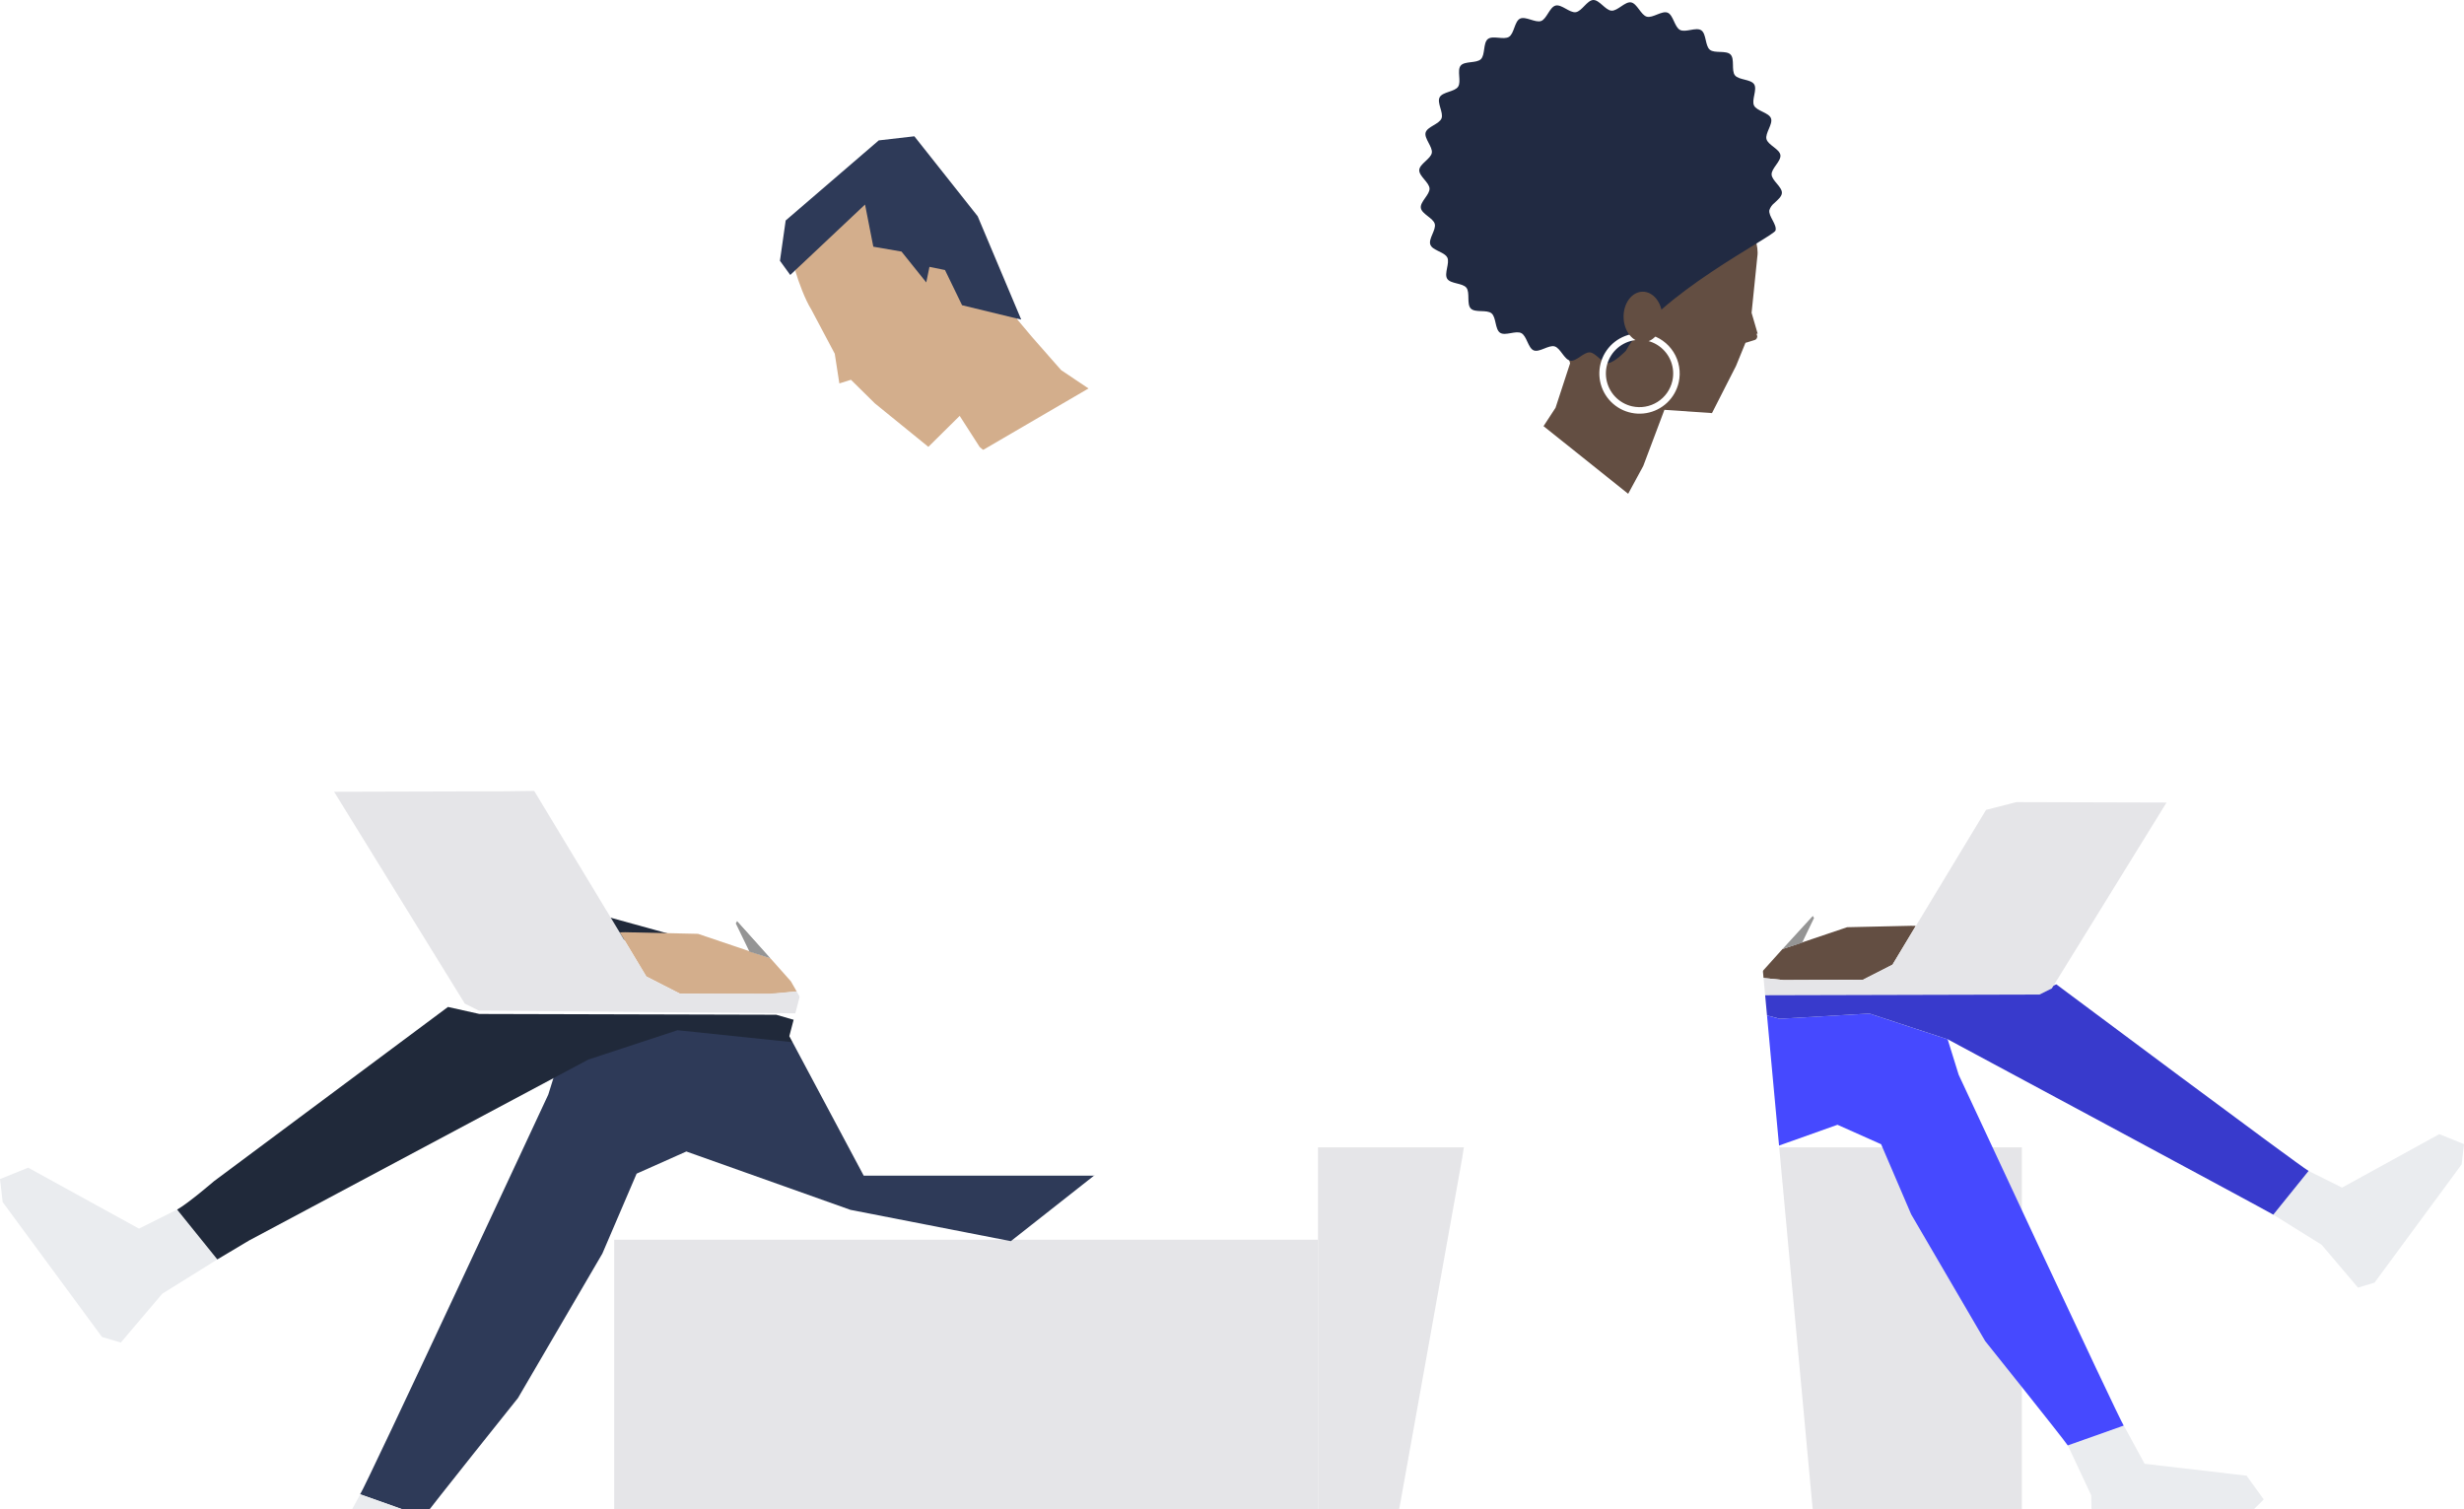 <svg xmlns="http://www.w3.org/2000/svg" fill="none" viewBox="0 0 320 196" height="196" width="320">
<path fill="#E5E5E8" d="M171.172 161H79.766V251H171.172V161Z"></path>
<path fill="#E5E5E8" d="M262.578 149H171.172V248H262.578V149Z"></path>
<path fill="#E5E5E8" d="M78.549 124.29H74.052C73.825 124.29 73.641 124.475 73.641 124.702V126.191C73.641 126.418 73.825 126.603 74.052 126.603H78.549C78.776 126.603 78.96 126.418 78.96 126.191V124.702C78.96 124.475 78.776 124.29 78.549 124.29Z"></path>
<path fill="#DADAFF" d="M76.751 127.814H74.795V127.929H76.751V127.814Z"></path>
<path fill="#E5E5E8" d="M76.933 126.302H72.726C72.499 126.302 72.314 126.486 72.314 126.713V128.202C72.314 128.429 72.499 128.614 72.726 128.614H76.933C77.161 128.614 77.345 128.429 77.345 128.202V126.713C77.345 126.486 77.161 126.302 76.933 126.302Z"></path>
<g filter="url(#filter0_ddd_1451_5638)">
<path fill="#212A42" d="M76.847 122.219H72.64C72.413 122.219 72.228 122.403 72.228 122.63V124.119C72.228 124.346 72.413 124.531 72.64 124.531H76.847C77.075 124.531 77.259 124.346 77.259 124.119V122.63C77.259 122.403 77.075 122.219 76.847 122.219Z"></path>
</g>
<path fill="#99FFC1" d="M73.056 123.212C73.202 123.212 73.32 123.094 73.32 122.948C73.32 122.802 73.202 122.684 73.056 122.684C72.91 122.684 72.792 122.802 72.792 122.948C72.792 123.094 72.91 123.212 73.056 123.212Z"></path>
<path fill="#99FFC1" d="M73.772 123.212C73.918 123.212 74.036 123.094 74.036 122.948C74.036 122.802 73.918 122.684 73.772 122.684C73.626 122.684 73.508 122.802 73.508 122.948C73.508 123.094 73.626 123.212 73.772 123.212Z"></path>
<path fill="#99FFC1" d="M74.489 123.212C74.634 123.212 74.753 123.094 74.753 122.948C74.753 122.802 74.634 122.684 74.489 122.684C74.343 122.684 74.225 122.802 74.225 122.948C74.225 123.094 74.343 123.212 74.489 123.212Z"></path>
<path fill="#0E0E33" d="M78.077 124.795H74.234V124.907H78.077V124.795Z"></path>
<path fill="#0E0E33" d="M78.077 125.131H74.234V125.243H78.077V125.131Z"></path>
<path fill="#0E0E33" d="M78.077 125.466H74.234V125.578H78.077V125.466Z"></path>
<path fill="#0E0E33" d="M76.191 125.803H74.234V125.917H76.191V125.803Z"></path>
<path fill="#0E0E33" d="M76.751 126.806H72.908V126.918H76.751V126.806Z"></path>
<path fill="#0E0E33" d="M76.751 127.142H72.908V127.254H76.751V127.142Z"></path>
<path fill="#0E0E33" d="M76.751 127.478H72.908V127.59H76.751V127.478Z"></path>
<path fill="#EAECEF" d="M291.758 191.638L278.523 190.098C277.62 188.444 276.719 186.789 275.82 185.134L268.551 187.712L271.584 194.182L271.727 200.712L274.826 202.505L292.151 196.562L293.995 194.723L291.758 191.638Z"></path>
<path fill="#4649FF" d="M254.374 139.577L252.942 134.972L242.774 131.627L231.115 132.303L228.609 131.644L227.795 131.675L190.788 145.967L191.705 148.462L201.652 156.289L219.93 152.724L238.633 146.07L244.301 148.597L248.205 157.702L257.817 174.161C257.817 174.161 268.056 186.947 268.54 187.714L275.809 185.137C275.159 184.212 254.374 139.577 254.374 139.577Z"></path>
<path fill="#EAECEF" d="M316.792 147.287L304.165 154.23L299.817 152.065L295.234 157.744L301.512 161.654L306.235 167.216L308.383 166.571L319.7 151.205L320 148.582L316.792 147.287Z"></path>
<path fill="#383ACC" d="M267.053 127.831L264.522 128.969H229.084L227.873 131.787L228.621 131.644L231.127 132.303L242.787 131.627L252.954 134.972C252.954 134.972 294.028 157.026 295.234 157.744L299.817 152.065C298.528 151.335 267.053 127.831 267.053 127.831Z"></path>
<path fill="#634E42" d="M227.479 40.623L228.223 33.339C228.452 31.879 227.634 30.358 227.462 28.946L221.98 27.582L218.13 26.709L214.281 25.85L212.167 25.371L205.219 28.359L202.796 37.879L202.541 42.321L202.57 43.072L203.913 47.164L202.02 52.953L199.511 56.796L206.098 66.534L208.344 69.854L213.41 60.514L216.157 53.222L222.335 53.648L225.46 47.514L227.078 43.556L228.266 43.324L227.479 40.623Z"></path>
<path fill="#212A42" d="M230.587 29.937C230.805 29.16 229.651 28.081 229.785 27.299C229.908 26.922 230.142 26.592 230.456 26.351C230.894 25.938 231.386 25.532 231.415 25.073C231.467 24.274 230.112 23.458 230.078 22.662C230.043 21.866 231.323 20.943 231.223 20.147C231.123 19.351 229.611 18.838 229.413 18.065C229.215 17.292 230.272 16.12 230 15.37C229.728 14.619 228.153 14.425 227.798 13.706C227.443 12.987 228.242 11.626 227.812 10.948C227.382 10.269 225.807 10.409 225.315 9.779C224.822 9.149 225.315 7.654 224.742 7.078C224.169 6.503 222.677 6.972 222.055 6.457C221.434 5.941 221.614 4.38 220.941 3.934C220.268 3.487 218.902 4.263 218.183 3.885C217.464 3.507 217.309 1.94 216.573 1.645C215.837 1.35 214.629 2.381 213.867 2.166C213.105 1.951 212.609 0.448 211.825 0.31C211.04 0.173 210.08 1.439 209.287 1.387C208.494 1.336 207.7 -0.045 206.904 0.001C206.108 0.047 205.435 1.465 204.644 1.582C203.854 1.699 202.8 0.522 202.024 0.723C201.247 0.923 200.878 2.461 200.142 2.728C199.406 2.994 198.117 2.069 197.401 2.424C196.685 2.779 196.654 4.357 195.969 4.787C195.285 5.217 193.855 4.564 193.225 5.073C192.595 5.583 192.899 7.115 192.326 7.68C191.753 8.244 190.212 7.9 189.699 8.522C189.187 9.143 189.811 10.587 189.364 11.26C188.918 11.933 187.359 11.913 186.97 12.629C186.58 13.345 187.5 14.634 187.208 15.379C186.916 16.123 185.36 16.447 185.146 17.212C184.931 17.976 186.082 19.067 185.95 19.849C185.819 20.631 184.369 21.281 184.318 22.075C184.266 22.868 185.621 23.69 185.655 24.486C185.69 25.282 184.409 26.205 184.524 27.001C184.639 27.797 186.137 28.31 186.334 29.083C186.532 29.856 185.475 31.028 185.761 31.778C185.841 31.964 185.974 32.122 186.142 32.234C186.715 32.649 187.689 32.895 187.961 33.442C188.313 34.158 187.517 35.522 187.947 36.2C188.376 36.879 189.952 36.739 190.444 37.369C190.937 37.999 190.444 39.494 191.017 40.07C191.59 40.646 193.082 40.176 193.704 40.691C194.325 41.207 194.145 42.768 194.818 43.215C195.491 43.661 196.86 42.888 197.576 43.263C198.292 43.639 198.449 45.208 199.185 45.503C199.922 45.798 201.13 44.767 201.892 44.982C202.654 45.197 203.149 46.7 203.934 46.838C204.719 46.975 205.678 45.709 206.472 45.761C207.265 45.812 208.058 47.193 208.858 47.147C209.657 47.101 211.149 45.566 211.149 45.563C214.995 38.383 230.373 30.701 230.587 29.937Z"></path>
<path fill="#634E42" d="M226.434 39.476L225.378 39.804C225.131 39.88 224.994 40.142 225.07 40.388L226.244 44.174C226.32 44.42 226.582 44.558 226.828 44.481L227.884 44.154C228.131 44.078 228.268 43.816 228.192 43.57L227.018 39.784C226.941 39.538 226.68 39.4 226.434 39.476Z"></path>
<path fill="white" d="M214.079 43.415C213.072 43.187 212.021 43.262 211.057 43.632C210.093 44.001 209.26 44.648 208.664 45.491C208.068 46.334 207.735 47.334 207.708 48.366C207.681 49.398 207.96 50.414 208.51 51.288C209.061 52.161 209.858 52.851 210.801 53.271C211.744 53.691 212.79 53.822 213.808 53.648C214.825 53.473 215.768 53 216.516 52.29C217.265 51.58 217.786 50.663 218.014 49.656C218.319 48.307 218.075 46.892 217.338 45.722C216.6 44.551 215.428 43.722 214.079 43.415ZM211.96 52.767C211.117 52.575 210.349 52.138 209.755 51.511C209.16 50.884 208.765 50.094 208.619 49.242C208.473 48.39 208.583 47.514 208.935 46.725C209.287 45.935 209.865 45.268 210.596 44.807C211.327 44.346 212.179 44.112 213.043 44.135C213.907 44.158 214.745 44.437 215.45 44.936C216.156 45.435 216.698 46.132 217.008 46.939C217.317 47.746 217.38 48.627 217.189 49.47C216.932 50.6 216.237 51.582 215.256 52.2C214.276 52.818 213.09 53.022 211.96 52.767Z"></path>
<path fill="#634E42" d="M213.439 44.433C214.829 44.404 215.926 42.915 215.889 41.105C215.851 39.296 214.694 37.853 213.304 37.882C211.914 37.91 210.817 39.4 210.855 41.209C210.892 43.018 212.049 44.462 213.439 44.433Z"></path>
<path fill="#634E42" d="M248.8 120.242L245.781 125.274L241.951 127.231L231.649 127.276L228.184 126.927L231.492 123.249L239.886 120.414L248.195 120.228L248.8 120.242Z"></path>
<path fill="#E5E5E8" d="M228.184 126.926L231.649 127.276L241.951 127.23L245.781 125.274L257.93 105.174L261.877 104.168L281.367 104.223L266.468 128.364L264.867 129.16L229.057 129.252L228.184 126.926Z"></path>
<path fill="white" d="M216.652 68.281L226.238 96.817L235.552 197.495L230.376 199.563L189.941 199.649L181.151 199.128L189.861 150.587L194.263 122.602L178.845 118.017L175.927 108.224L180.412 85.695L191.006 61.906L200.054 55.018L216.652 68.281Z"></path>
<path fill="white" d="M228.063 125.836L234.18 118.962L219.37 113.652L210.623 125.395C210.623 125.395 224.944 130.865 225.23 130.599C225.516 130.332 228.063 125.836 228.063 125.836Z"></path>
<path fill="#959595" d="M235.59 119.219L234.035 122.438L231.494 123.249L235.429 118.95L235.59 119.219Z"></path>
<path fill="#2E3A58" d="M101.497 133.138L100.57 133.102L97.714 133.853L84.431 133.079L72.841 136.892L71.209 142.14C71.209 142.14 47.523 193.003 46.77 194.057L55.053 196.995C55.605 196.12 67.273 181.55 67.273 181.55L78.23 162.793L82.678 152.418L89.137 149.539L110.447 157.118L131.276 161.184L142.611 152.261L143.659 149.421L101.497 133.138Z"></path>
<path fill="#EAECEF" d="M46.784 194.06L43.706 199.717L27.201 201.43L24.652 204.948L28.174 207.086L47.92 213.855L51.615 204.374C52.764 201.915 53.915 199.458 55.068 197.001L46.784 194.06Z"></path>
<path fill="#EAECEF" d="M23 157.085L18.049 159.556L3.659 151.644L0 153.119L0.346 156.109L13.241 173.619L15.689 174.354L21.071 168.012L28.226 163.557L23 157.085Z"></path>
<path fill="#20293A" d="M100.81 131.78L62.252 131.679L58.178 130.769L27.792 153.397C27.792 153.397 24.47 156.256 23.001 157.085L28.223 163.557L32.339 161.103L76.4 137.603L87.987 133.791L110.334 136.118L113.19 135.371L100.81 131.78Z"></path>
<path fill="#20293A" d="M77.68 121.885L85.148 122.276L88.47 121.708L76.094 118.291L76.887 120.987L77.68 121.885Z"></path>
<path fill="#D3AE8C" d="M108.41 45.936L105.361 40.191C104.558 38.912 103.706 36.618 103.302 35.224L103.84 31.004L109.062 27.218L111.223 25.651L113.295 24.15L115.659 22.44L119.415 19.718L121.719 22.515L127.079 29.206L128.57 33.311L131.462 39.415L132.144 41.523L134.014 43.746L137.807 48.064L141.701 50.675L139.416 62.461L138.639 66.475L129.216 59.719L127.229 58.048L124.634 54.007L120.567 58.031L113.619 52.385L110.511 49.32L109.007 49.794L108.41 45.936Z"></path>
<path fill="#2E3A58" d="M118.747 17.7L126.972 28.085L132.625 41.503L124.945 39.639L122.726 35.067L120.709 34.656L120.294 36.676L117.079 32.671L113.417 32.038L112.343 26.561L102.63 35.71L101.292 33.866L102.036 28.634L114.125 18.232L118.747 17.7Z"></path>
<path fill="#D3AE8C" d="M80.499 121.082L83.939 126.816L88.303 129.042L100.043 129.098L103.995 128.699L100.222 124.509L90.656 121.274L81.188 121.065L80.499 121.082Z"></path>
<path fill="#E5E5E8" d="M103.995 128.699L100.043 129.042H88.303L83.939 126.816L69.376 102.716L65.597 102.762L43.39 102.824L60.365 130.335L62.189 131.242L103.633 131.601L103.995 128.699Z"></path>
<path fill="#959595" d="M95.555 119.916L97.33 123.585L100.222 124.509L95.737 119.609L95.555 119.916Z"></path>
<path fill="white" d="M120.696 65.218L121.633 61.954L153.158 43.569L160.782 61.768L155.126 67.18C155.126 67.18 158.461 81.387 158.755 82.898C159.049 84.409 163.243 97.141 163.243 97.141L163.269 107.856L156.415 152.675H112.168L102.51 134.564L120.696 65.218Z"></path>
<path fill="white" d="M102.71 127.436L95.742 119.603L116.778 110.954L122.584 126.946C122.584 126.946 106.265 133.184 105.938 132.877C105.612 132.57 102.71 127.436 102.71 127.436Z"></path>
<defs>
<filter color-interpolation-filters="sRGB" filterUnits="userSpaceOnUse" height="114.312" width="117.03" y="90.219" x="16.229" id="filter0_ddd_1451_5638">
<feFlood result="BackgroundImageFix" flood-opacity="0"></feFlood>
<feColorMatrix result="hardAlpha" values="0 0 0 0 0 0 0 0 0 0 0 0 0 0 0 0 0 0 127 0" type="matrix" in="SourceAlpha"></feColorMatrix>
<feOffset dy="1"></feOffset>
<feGaussianBlur stdDeviation="0.5"></feGaussianBlur>
<feComposite operator="out" in2="hardAlpha"></feComposite>
<feColorMatrix values="0 0 0 0 0.071 0 0 0 0 0.118 0 0 0 0 0.467 0 0 0 0.04 0" type="matrix"></feColorMatrix>
<feBlend result="effect1_dropShadow_1451_5638" in2="BackgroundImageFix" mode="normal"></feBlend>
<feColorMatrix result="hardAlpha" values="0 0 0 0 0 0 0 0 0 0 0 0 0 0 0 0 0 0 127 0" type="matrix" in="SourceAlpha"></feColorMatrix>
<feOffset dy="1"></feOffset>
<feGaussianBlur stdDeviation="4"></feGaussianBlur>
<feComposite operator="out" in2="hardAlpha"></feComposite>
<feColorMatrix values="0 0 0 0 0.071 0 0 0 0 0.118 0 0 0 0 0.467 0 0 0 0.04 0" type="matrix"></feColorMatrix>
<feBlend result="effect2_dropShadow_1451_5638" in2="effect1_dropShadow_1451_5638" mode="normal"></feBlend>
<feColorMatrix result="hardAlpha" values="0 0 0 0 0 0 0 0 0 0 0 0 0 0 0 0 0 0 127 0" type="matrix" in="SourceAlpha"></feColorMatrix>
<feOffset dy="24"></feOffset>
<feGaussianBlur stdDeviation="28"></feGaussianBlur>
<feComposite operator="out" in2="hardAlpha"></feComposite>
<feColorMatrix values="0 0 0 0 0.094 0 0 0 0 0.192 0 0 0 0 0.325 0 0 0 0.06 0" type="matrix"></feColorMatrix>
<feBlend result="effect3_dropShadow_1451_5638" in2="effect2_dropShadow_1451_5638" mode="normal"></feBlend>
<feBlend result="shape" in2="effect3_dropShadow_1451_5638" in="SourceGraphic" mode="normal"></feBlend>
</filter>
</defs>
</svg>
